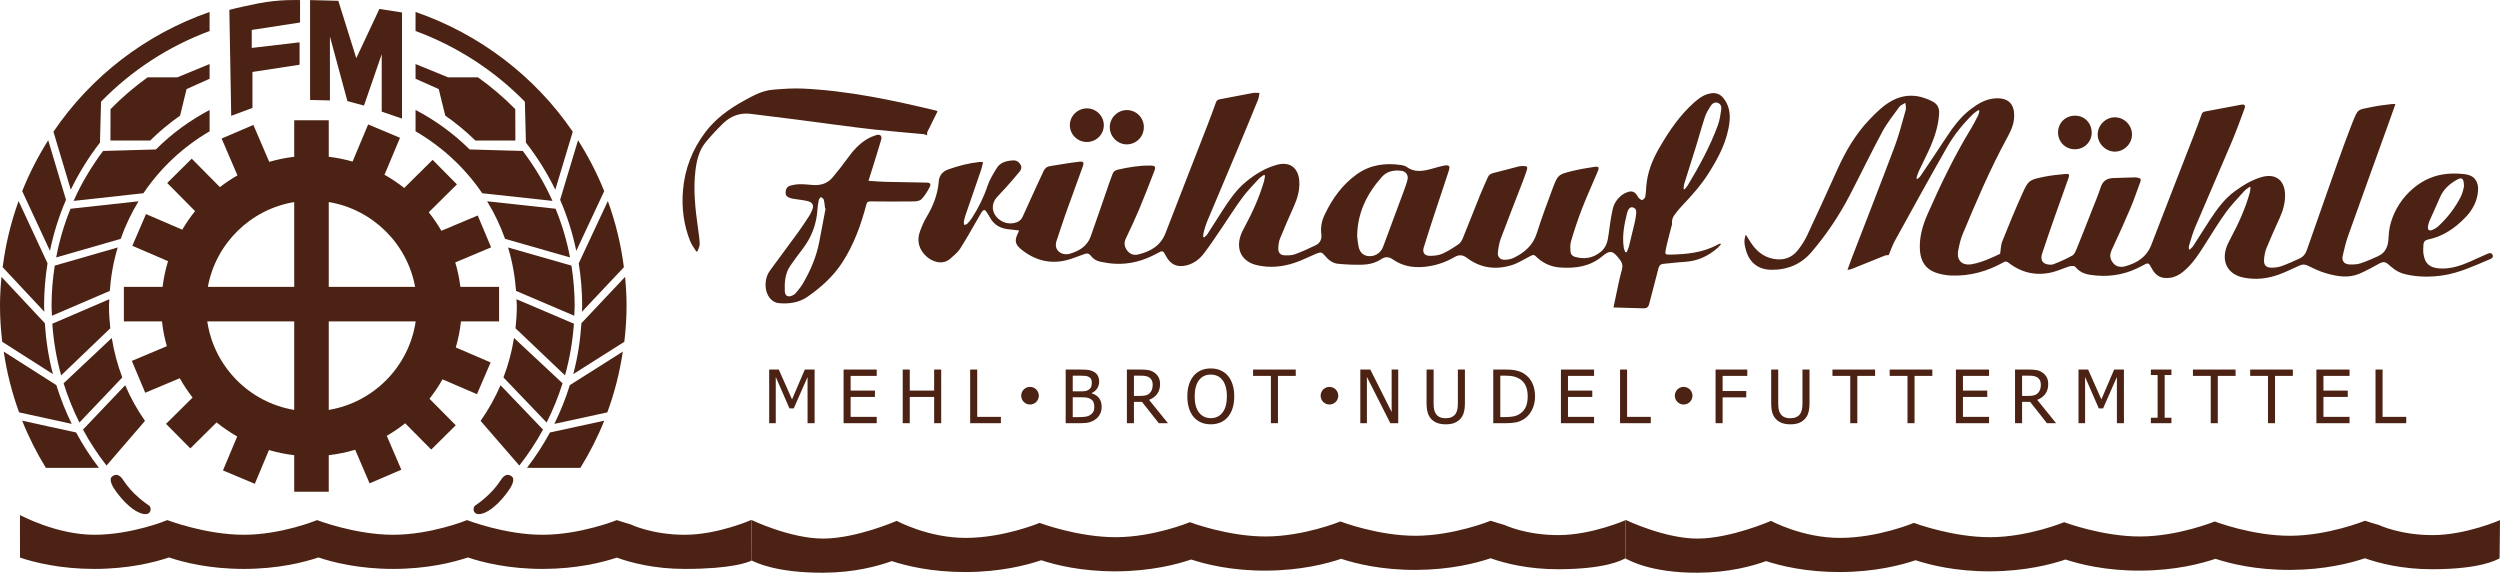 <?xml version="1.0" encoding="UTF-8"?>
<svg id="Ebene_2" data-name="Ebene 2" xmlns="http://www.w3.org/2000/svg" viewBox="0 0 592.762 135.794">
  <defs>
    <style>
      .cls-1 {
        fill: #4b2213;
      }
    </style>
  </defs>
  <g id="Schwarz">
    <g>
      <g>
        <path class="cls-1" d="M162.368,126.799c-7.783,0-12.799-2.441-12.85-2.467l-1.257-.372-2.012-.639c-.057.026-8.651,3.477-17.61,3.477s-17.838-3.451-17.894-3.477c-.057.026-8.577,3.477-17.536,3.477s-17.977-3.451-18.033-3.477c-.057.026-8.439,3.477-17.397,3.477s-18.051-3.451-18.107-3.477c-.057.026-8.365,3.477-17.323,3.477s-17.584-4.665-17.598-4.672c-.051.026,0,10.087,0,10.087,3.439,1.145,9.516,2.68,17.598,2.68,8.178,0,14.3-1.571,17.715-2.72,3.415,1.148,9.537,2.72,17.715,2.72s14.3-1.571,17.715-2.72c3.415,1.148,9.537,2.72,17.715,2.72s14.3-1.571,17.715-2.72c3.415,1.148,9.537,2.72,17.715,2.72,8.081,0,14.159-1.535,17.598-2.68,3.239,1.169,8.809,2.68,16.131,2.68,11.228,0,15.08-1.592,15.866-2l-.077-9.62c-.048.024-8.004,3.525-15.789,3.525Z"/>
        <path class="cls-1" d="M369.62,126.874c-7.81.037-12.845-2.38-12.896-2.406l-1.261-.366-2.019-.629c-.057.026-8.682,3.518-17.673,3.561-8.99.043-17.901-3.367-17.958-3.393-.057.026-8.608,3.518-17.598,3.561-8.99.043-18.04-3.366-18.097-3.392-.057.026-8.469,3.517-17.459,3.56-8.99.043-18.115-3.366-18.172-3.392-.057.026-8.394,3.517-17.385,3.56-8.99.043-16.473-4.031-16.487-4.038-.051.026-9.552,4.161-17.362,4.198-7.812.037-17.047-4.4-17.096-4.424l.077,9.62c.789.404,5.752,2.953,17.019,2.899,7.348-.035,12.938-1.572,16.189-2.756,3.452,1.128,9.55,2.634,17.66,2.596,8.207-.039,14.351-1.639,17.778-2.804,3.427,1.132,9.571,2.674,17.778,2.635,8.207-.039,14.351-1.639,17.778-2.804,3.427,1.132,9.571,2.674,17.778,2.635,8.207-.039,14.351-1.639,17.778-2.804,3.427,1.132,9.571,2.674,17.778,2.635,8.11-.038,14.209-1.602,17.661-2.763,3.25,1.154,8.84,2.638,16.189,2.603,11.267-.053,14.95-2.175,15.738-2.587l.101-9.06c-.049.024-8.027,3.515-15.839,3.552Z"/>
        <path class="cls-1" d="M576.923,126.874c-7.81.037-12.845-2.38-12.896-2.406l-1.261-.366-2.019-.629c-.057.026-8.682,3.518-17.673,3.561-8.99.043-17.901-3.367-17.958-3.393-.057.026-8.608,3.518-17.598,3.561-8.99.043-18.04-3.366-18.097-3.392-.057.026-8.469,3.517-17.459,3.56-8.99.043-18.115-3.366-18.172-3.392-.057.026-8.394,3.517-17.385,3.56-8.99.043-16.473-4.031-16.487-4.038-.051.026-9.552,4.161-17.362,4.198-7.812.037-17.047-4.4-17.096-4.424l-.101,9.108c.789.404,5.93,3.465,17.197,3.411,7.348-.035,12.938-1.572,16.189-2.756,3.452,1.128,9.55,2.634,17.66,2.596,8.207-.039,14.351-1.639,17.778-2.804,3.427,1.132,9.571,2.674,17.778,2.635,8.207-.039,14.351-1.639,17.778-2.804,3.427,1.132,9.571,2.674,17.778,2.635,8.207-.039,14.351-1.639,17.778-2.804,3.427,1.132,9.571,2.674,17.778,2.635,8.11-.038,14.209-1.602,17.661-2.763,3.25,1.154,8.84,2.638,16.189,2.603,11.267-.053,14.95-2.175,15.738-2.587l.101-9.06c-.049.024-8.027,3.515-15.839,3.552Z"/>
        <path class="cls-1" d="M118.335,76.202v-8.188h-9.174c-.254-1.985-.65-3.925-1.218-5.795l8.502-3.574-3.173-7.548-8.62,3.624c-.894-1.537-1.887-3.007-2.993-4.388l6.68-6.616-5.761-5.818-6.737,6.672c-1.473-1.16-3.029-2.215-4.675-3.135l3.676-8.76-7.55-3.168-3.694,8.802c-1.83-.521-3.713-.911-5.649-1.134v-8.663h-8.188v8.663c-2.032.234-4.01.642-5.925,1.205l-3.761-8.763-7.524,3.229,3.75,8.738c-1.456.829-2.839,1.763-4.158,2.782l-6.679-6.744-5.818,5.762,6.609,6.673c-1.127,1.38-2.127,2.862-3.04,4.402l-8.597-3.701-3.238,7.521,8.466,3.645c-.614,1.96-1.031,4.002-1.299,6.09h-9.174v8.188h9.038c.207,2.019.617,3.975,1.147,5.881l-8.296,3.488,3.173,7.548,8.191-3.443c.889,1.614,1.921,3.134,3.041,4.585l-6.299,6.239,5.761,5.818,6.228-6.168c1.526,1.247,3.168,2.353,4.888,3.336l-3.38,8.055,7.55,3.168,3.358-8.003c1.933.571,3.931.984,5.985,1.22v8.663h8.188v-8.663c2.152-.248,4.248-.678,6.267-1.293l3.419,7.966,7.524-3.229-3.448-8.036c1.527-.889,2.988-1.877,4.361-2.976l6.175,6.235,5.818-5.762-6.232-6.292c1.142-1.449,2.179-2.982,3.089-4.599l8.17,3.517,3.238-7.521-8.256-3.554c.575-1.998,1.007-4.056,1.224-6.181h9.038ZM98.428,68.014h-20.48v-20.105c10.36,1.718,18.582,9.806,20.48,20.105ZM69.76,47.909v20.105h-20.48c1.898-10.299,10.119-18.387,20.48-20.105ZM49.145,76.202h20.615v20.99c-10.654-1.766-19.036-10.274-20.615-20.99ZM77.948,97.192v-20.99h20.615c-1.579,10.715-9.96,19.223-20.615,20.99Z"/>
        <path class="cls-1" d="M28.993,89.495c-1.134-2.993-1.97-6.122-2.488-9.364l-11.427,10.752c.997,3.197,2.249,6.303,3.751,9.299l10.164-10.687Z"/>
        <path class="cls-1" d="M5.267,45.319l6.576,14.153c.867-4.161,2.121-8.209,3.807-12.093l-4.219-14.12c-2.404,3.805-4.477,7.829-6.163,12.059Z"/>
        <path class="cls-1" d="M16.712,49.496c-1.504,3.721-2.649,7.575-3.392,11.543l15.297-4.406c1.106-3.132,2.525-6.109,4.225-8.907l-16.13,1.769Z"/>
        <path class="cls-1" d="M16.782,44.977c1.899-3.91,4.198-7.651,6.921-11.168l.251-9.694c7.222-7.438,16.082-13.176,25.742-16.762V2.837c-15.183,5.278-28.159,15.311-37.023,28.393l4.108,13.748Z"/>
        <path class="cls-1" d="M36.962,35.437l-12.521.356c-2.782,3.729-5.143,7.679-6.988,11.84l16.55-1.815c4.043-6.007,9.429-11.017,15.694-14.685v-5.06c-4.676,2.472-8.962,5.587-12.734,9.363Z"/>
        <path class="cls-1" d="M12.981,62.979c-.484,3.137-.757,6.329-.757,9.571,0,.773.071,1.54.1,2.311l13.705-5.885c.263-3.551.884-7.001,1.881-10.297l-14.928,4.299Z"/>
        <path class="cls-1" d="M26.154,77.836c-.191-1.738-.307-3.498-.307-5.285,0-.542.064-1.068.081-1.606l-13.523,5.807c.286,4.157.985,8.258,2.091,12.248l11.658-11.163Z"/>
        <path class="cls-1" d="M44.236,21.121l5.46-2.449v-3.484l-7.639,3.142h-7.049c-3.139,2.251-6.087,4.775-8.8,7.544l-.02,7.446h9.418c2.212-2.172,4.579-4.146,7.093-5.904l1.537-6.295Z"/>
        <path class="cls-1" d="M10.512,73.911c-.01-.454-.059-.905-.059-1.36,0-3.429.288-6.805.814-10.119l-6.86-14.765c-1.801,5.011-3.092,10.252-3.772,15.695l9.877,10.55Z"/>
        <path class="cls-1" d="M34.375,99.798c-1.83-2.644-3.415-5.469-4.692-8.459l-10.004,10.518c1.612,2.985,3.478,5.833,5.576,8.527l9.119-10.587Z"/>
        <path class="cls-1" d="M.527,81.04l12.025,7.661c-1.038-3.936-1.658-7.983-1.923-12.072L.35,65.648c-.212,2.275-.35,4.572-.35,6.902,0,2.875.206,5.699.527,8.489Z"/>
        <path class="cls-1" d="M17.009,100.503c-1.456-2.965-2.67-6.035-3.649-9.188l-12.478-7.949c.737,4.985,1.965,9.799,3.648,14.41l12.478,2.727Z"/>
        <path class="cls-1" d="M23.452,110.924c-2.025-2.659-3.838-5.456-5.408-8.383l-12.79-2.795c1.557,3.913,3.454,7.641,5.628,11.193l12.57-.015Z"/>
        <path class="cls-1" d="M119.373,89.495c1.142-2.993,1.984-6.122,2.505-9.364l11.505,10.752c-1.004,3.197-2.265,6.303-3.776,9.299l-10.234-10.687Z"/>
        <path class="cls-1" d="M143.26,45.319l-6.621,14.153c-.873-4.161-2.135-8.209-3.833-12.093l4.248-14.12c2.42,3.805,4.508,7.829,6.205,12.059Z"/>
        <path class="cls-1" d="M131.738,49.496c1.514,3.721,2.667,7.575,3.415,11.543l-15.401-4.406c-1.113-3.132-2.542-6.109-4.254-8.907l16.24,1.769Z"/>
        <path class="cls-1" d="M131.667,44.977c-1.912-3.91-4.227-7.651-6.969-11.168l-.252-9.694c-7.272-7.438-16.192-13.176-25.918-16.762V2.837c15.286,5.278,28.351,15.311,37.275,28.393l-4.136,13.748Z"/>
        <path class="cls-1" d="M111.35,35.437l12.606.356c2.801,3.729,5.178,7.679,7.036,11.84l-16.663-1.815c-4.07-6.007-9.493-11.017-15.801-14.685v-5.06c4.708,2.472,9.023,5.587,12.821,9.363Z"/>
        <path class="cls-1" d="M135.494,62.979c.487,3.137.763,6.329.763,9.571,0,.773-.071,1.54-.101,2.311l-13.798-5.885c-.265-3.551-.89-7.001-1.893-10.297l15.03,4.299Z"/>
        <path class="cls-1" d="M122.231,77.836c.193-1.738.309-3.498.309-5.285,0-.542-.064-1.068-.082-1.606l13.615,5.807c-.288,4.157-.991,8.258-2.105,12.248l-11.738-11.163Z"/>
        <path class="cls-1" d="M104.025,21.121l-5.497-2.449v-3.484l7.692,3.142h7.097c3.16,2.251,6.128,4.775,8.86,7.544l.02,7.446h-9.482c-2.227-2.172-4.61-4.146-7.142-5.904l-1.548-6.295Z"/>
        <path class="cls-1" d="M137.98,73.911c.01-.454.059-.905.059-1.36,0-3.429-.29-6.805-.819-10.119l6.907-14.765c1.814,5.011,3.113,10.252,3.798,15.695l-9.945,10.55Z"/>
        <path class="cls-1" d="M113.954,99.798c1.843-2.644,3.438-5.469,4.724-8.459l10.072,10.518c-1.623,2.985-3.502,5.833-5.614,8.527l-9.182-10.587Z"/>
        <path class="cls-1" d="M148.032,81.04l-12.107,7.661c1.045-3.936,1.669-7.983,1.936-12.072l10.35-10.98c.213,2.275.352,4.572.352,6.902,0,2.875-.208,5.699-.531,8.489Z"/>
        <path class="cls-1" d="M131.438,100.503c1.466-2.965,2.689-6.035,3.673-9.188l12.563-7.949c-.742,4.985-1.978,9.799-3.673,14.41l-12.563,2.727Z"/>
        <path class="cls-1" d="M124.952,110.924c2.039-2.659,3.864-5.456,5.445-8.383l12.877-2.795c-1.567,3.913-3.477,7.641-5.666,11.193l-12.656-.015Z"/>
        <path class="cls-1" d="M26.54,113.014c.629-.512,1.593-.889,2.708.854,2.104,3.291,5.374,5.519,6.103,6.019.729.5.583,2.958-2.416,1.625-2.999-1.333-5.707-5.29-6.165-6.123-.458-.833-.791-1.916-.229-2.374Z"/>
        <path class="cls-1" d="M121.403,113.014c-.625-.512-1.583-.889-2.69.854-2.09,3.291-5.339,5.519-6.063,6.019s-.579,2.958,2.4,1.625,5.67-5.29,6.125-6.123c.455-.833.786-1.916.228-2.374Z"/>
        <path class="cls-1" d="M54.823,27.462l5.034-1.881v-8.52l11.175-1.715v-5.311l-11.341,1.328v-4.26l11.452-1.77V.021s-4.869-.221-9.848.775c-4.979.996-6.915,1.549-6.915,1.549l.443,25.117Z"/>
        <polygon class="cls-1" points="73.522 23.7 73.522 .021 80.216 .187 84.476 13.797 89.953 2.123 95.32 2.953 95.32 28.126 90.507 26.466 90.507 12.856 86.302 25.027 82.374 23.976 78.225 8.651 78.225 23.81 73.522 23.7"/>
      </g>
      <g>
        <g>
          <path class="cls-1" d="M408.103,57.842c-.314.355-.521.643-.779.874-2.271,2.029-4.891,3.216-7.968,3.382-1.651.089-3.294.314-4.942.459-.721.064-1.035.44-1.209,1.14-.696,2.8-1.472,5.581-2.178,8.379-.192.762-.611,1.053-1.361,1.028-2.32-.078-4.641-.136-7.104-.207.444-2.109.845-4.07,1.273-6.025.215-.981.458-1.958.728-2.926.242-.867.095-1.632-.458-2.331-.08-.101-.156-.207-.234-.309-1.458-1.907-2.163-2.056-3.991-.528-2.914,2.435-6.301,2.893-9.915,2.65-2.304-.155-4.233-1.073-5.846-2.688-.5-.501-.909-.208-1.382.034-1.419.726-2.791,1.623-4.294,2.089-3.759,1.165-7.377.729-10.581-1.692-1.039-.785-1.905-.85-3.017-.206-2.234,1.295-4.651,2.087-7.242,2.315-2.634.232-5.113-.213-7.306-1.744-.975-.681-1.828-.741-2.834-.073-1.391.925-3.008,1.275-4.641,1.307-1.851.037-3.712-.05-5.556-.225-1.283-.122-2.286-.887-3.099-1.891-.711-.878-1.026-.949-2.074-.507-1.71.721-3.375,1.571-5.128,2.162-2.908.981-5.92,1.264-8.937.562-3.492-.812-4.993-3.523-3.902-6.938.233-.73.605-1.423.971-2.102,1.876-3.483,3.51-7.068,4.612-10.877.123-.427.158-.879.234-1.32l-.24-.177c-.409.307-.878.56-1.217.931-1.327,1.451-2.719,2.861-3.888,4.433-1.647,2.214-3.107,4.566-4.665,6.847-1.47,2.153-2.891,4.346-4.472,6.415-1.007,1.318-2.327,2.357-4.001,2.802-2.27.603-3.899-.102-4.993-2.154-.734-1.377-.751-1.408-2.149-.639-3.102,1.707-6.396,2.626-9.947,2.444-1.155-.059-2.31-.251-3.446-.475-.902-.178-1.695-.63-2.262-1.396-.364-.491-.81-.693-1.417-.467-.844.314-1.704.587-2.543.913-4.511,1.749-8.659,1.103-12.448-1.883-1.579-1.244-1.777-2.188-.882-3.958.091-.179.157-.371.264-.625-.987-.113-1.909-.2-2.826-.327-1.737-.24-3.111-1.054-4.007-2.601-.285-.492-.565-.988-.885-1.457-.418-.613-.696-.619-1.11-.023-.293.423-.534.883-.795,1.329-1.446,2.475-2.827,4.991-4.368,7.405-.58.909-1.499,1.618-2.323,2.352-1.832,1.63-4.281.726-5.627-.493-1.809-1.638-2.405-3.707-1.541-6.051.408-1.109.873-2.219,1.479-3.228,1.593-2.649,2.709-5.429,2.949-8.546.108-1.403.896-2.355,2.272-2.843,2.417-.857,4.88-1.496,7.432-1.766.218-.023.444.031.81.062-.184.706-.304,1.332-.509,1.929-1.227,3.584-2.478,7.16-3.705,10.744-.166.485-.276.995-.356,1.503-.036.228.069.478.109.717.245-.099.554-.136.721-.309.409-.427.798-.888,1.115-1.386,1.515-2.379,2.772-4.87,3.668-7.57.496-1.493,1.364-2.881,2.196-4.236.852-1.389,2.329-1.718,3.837-1.819.779-.052,1.39.316,1.795,1.006.382.65.137,1.229-.266,1.716-1.054,1.275-2.144,2.521-3.242,3.758-.704.794-1.476,1.529-2.167,2.334-1.347,1.571-1.165,3.66.42,5.026,1.037.894,2.258,1.254,3.607,1.034.926-.151,1.723-.584,2.139-1.488,1.098-2.39,2.175-4.789,3.268-7.181.568-1.244,1.147-2.482,1.733-3.718.281-.593.727-1.008,1.396-1.113,2.315-.366,4.624-.78,6.949-1.056,1.115-.133,1.281.134.906,1.185-1.341,3.764-2.743,7.506-4.084,11.269-.735,2.063-1.37,4.161-2.092,6.229-.852,2.44,1.354,3.646,3.103,3.137,2.19-.638,4.128-1.763,4.953-4.068,1.502-4.196,2.927-8.421,4.388-12.632.245-.706.531-1.398.768-2.107.207-.62.598-.976,1.243-1.123,2.551-.58,5.117-1.025,7.745-.984,1.143.018,1.359.234.956,1.298-1.159,3.061-2.354,6.109-3.619,9.127-.967,2.307-2.036,4.573-3.115,6.831-.509,1.063-.383,1.978.299,2.89.672.898,1.604,1.185,2.616.937,2.901-.71,5.314-2.046,6.475-5.061,3.337-8.661,6.728-17.301,10.088-25.953.644-1.658,1.261-3.327,1.854-5.003.156-.441.379-.675.84-.762,2.635-.497,5.264-1.026,7.901-1.51.469-.086.967-.012,1.601-.012-.121.585-.15,1.13-.345,1.608-1.626,3.987-3.266,7.967-4.932,11.937-2.375,5.66-4.783,11.305-7.155,16.966-.328.782-.552,1.61-.78,2.428-.105.377-.106.784-.154,1.177.081.047.161.094.242.141.255-.247.567-.456.756-.746,1.211-1.864,2.382-3.753,3.589-5.619,1.592-2.459,3.235-4.894,5.515-6.78,2.223-1.839,4.661-3.348,7.486-4.097,2.957-.784,4.973.736,5.205,3.792.168,2.216-.439,4.227-1.333,6.209-1.122,2.49-2.209,4.998-3.234,7.53-.283.699-.372,1.505-.405,2.268-.047,1.081.507,1.674,1.574,1.693.792.015,1.645.018,2.368-.25,1.684-.624,3.329-1.369,4.946-2.155,1.067-.519,1.467-1.485,1.313-2.661-.212-1.615.11-3.135.801-4.59,1.803-3.797,4.187-7.131,7.657-9.597,3.157-2.243,6.696-2.696,10.426-2.171.476.067,1.0.204,1.379.478,1.771,1.285,3.656,1.015,5.573.52,1.097-.284,2.179-.648,3.29-.852,1.197-.22,1.465.075,1.095,1.232-1.036,3.239-2.147,6.453-3.208,9.684-.932,2.838-1.872,5.675-2.734,8.535-.36,1.195.22,1.955,1.511,1.946.985-.007,2.05-.116,2.933-.508,1.357-.602,2.625-1.432,3.853-2.278.452-.311.779-.905.996-1.438,1.383-3.389,2.706-6.803,4.078-10.198.57-1.41,1.208-2.792,1.821-4.185.244-.555.645-.862,1.265-1.013,2.003-.486,3.985-1.052,5.983-1.558.42-.106.873-.122,1.309-.114.777.014.941.223.703.955-.334,1.029-.707,2.046-1.097,3.055-1.687,4.378-3.417,8.739-5.058,13.134-.392,1.049-.586,2.193-.714,3.312-.124,1.074.568,1.804,1.655,1.772.728-.022,1.514-.164,2.16-.484,2.495-1.239,4.491-2.921,5.395-5.751,1.168-3.656,2.487-7.266,3.845-10.857,1.152-3.047,1.308-3.153,4.478-3.933,1.724-.425,3.482-.744,5.241-.987,1.189-.164,1.324.052.868,1.148-1.208,2.905-2.535,5.763-3.673,8.695-.986,2.542-1.838,5.141-2.619,7.754-.255.853-.185,1.836-.09,2.742.036.346.503.82.867.93,2.293.696,4.424.404,6.321-1.186,1.303-1.092,1.611-2.562,1.815-4.134.254-1.967.531-3.938.949-5.874.294-1.358,1.062-2.529,2.185-3.394.401-.309.873-.564,1.353-.722,1.076-.353,1.686-.094,2.304.862.126.195.219.432.39.574.239.2.611.518.793.446.302-.119.653-.478.71-.787.16-.858.181-1.743.255-2.617.272-3.207,1.437-6.12,3.024-8.867,2.323-4.022,4.898-7.868,8.434-10.96,1.134-.992,2.358-1.853,3.913-2.079,1.216-.177,2.195.244,2.938,1.185,1.311,1.662,1.639,3.594,1.405,5.64-.516,4.509-2.58,8.394-4.958,12.147-1.811,2.858-4.05,5.364-6.381,7.799-.589.615-1.109,1.298-1.628,1.975-.466.608-.739,1.279-.656,2.088.035.338-.128.699-.214,1.046-.439,1.774-.946,3.533-1.297,5.324-.191.97-.03,1.072.987,1.053,3.95-.074,7.845-.428,11.398-2.399.134-.075.283-.125.429-.176.041-.015.096.008.352.038ZM321.792,56.099c.131.917.171,1.861.427,2.741.159.548.54,1.171,1.007,1.465,1.537.968,3.677.285,4.509-1.343.21-.411.358-.854.52-1.288,1.561-4.196,3.124-8.392,4.673-12.592.302-.819.604-1.644.805-2.491.25-1.055-.406-1.977-1.498-2.099-1.735-.194-3.362.068-4.598,1.464-3.572,4.035-5.833,8.608-5.844,14.142ZM399.167,44.8c.081.032.161.064.242.096.25-.303.542-.58.742-.913,2.754-4.579,5.319-9.258,7.163-14.287.429-1.169.612-2.441.798-3.682.101-.673-.077-1.394-.86-1.638-.767-.239-1.326.228-1.69.809-.504.803-1.015,1.638-1.31,2.529-.768,2.318-1.401,4.681-2.123,7.015-.905,2.925-1.853,5.836-2.761,8.76-.13.417-.136.873-.2,1.31ZM385.345,59.774c.115.007.23.014.345.022.178-.435.41-.857.525-1.308.451-1.769.876-3.544,1.288-5.322.174-.75.347-1.507.416-2.27.062-.676.153-1.465-.763-1.716-.605-.166-1.103.289-1.374,1.369-.662,2.632-1.177,5.289-.802,8.026.056.409.24.8.365,1.2Z"/>
          <path class="cls-1" d="M413.943,55.636c.336.539.668,1.08,1.008,1.617,1.304,2.062,2.981,3.614,5.474,4.107,2.377.47,4.384-.168,5.875-2.065.84-1.069,1.601-2.24,2.177-3.468,2.434-5.184,4.807-10.398,7.16-15.62,1.968-4.367,4.343-8.456,7.692-11.932,1.604-1.665,3.235-3.301,5.288-4.403,3.201-1.718,6.404-1.457,9.563.166,1.185.609,1.68,1.56,1.596,2.915-.168,2.722-.953,5.278-2.02,7.748-.86,1.989-1.873,3.91-2.79,5.875-.251.537-.397,1.123-.591,1.686l.289.174c.234-.232.515-.433.695-.701,1.977-2.939,3.954-5.878,5.9-8.837,1.713-2.605,3.514-5.131,6.037-7.033,1.705-1.286,3.497-2.382,5.719-2.538,3.451-.243,4.816,1.633,4.52,4.856-.151,1.646-.886,3.114-1.666,4.548-4.015,7.378-7.305,15.092-10.527,22.834-.5,1.201-.789,2.508-1.035,3.793-.463,2.419.94,3.729,3.363,3.262,2.409-.464,4.594-1.499,6.572-2.446.177-1.096.163-2.088.504-2.938,1.535-3.826,3.089-7.649,4.795-11.402,1.392-3.063,1.593-3.165,4.874-3.868,1.709-.366,3.465-.544,5.209-.707,1.017-.095,1.132.087.801,1.039-.913,2.629-1.887,5.238-2.807,7.865-1.151,3.283-2.302,6.566-3.392,9.869-.444,1.345-.105,2.246.907,2.562.543.169,1.239.255,1.744.061,1.532-.59,3.048-1.257,4.476-2.061.491-.276.794-1.007,1.033-1.592,1.216-2.984,2.387-5.986,3.563-8.986.734-1.872,1.525-3.727,2.15-5.635.484-1.476,1.46-2.098,2.904-2.16,1.755-.075,3.512-.122,5.268-.169.228-.006.458.063.686.1.559.09.748.379.541.931-.779,2.073-1.469,4.184-2.334,6.22-1.412,3.324-2.898,6.617-4.433,9.886-.536,1.141-.53,2.091.239,3.093.813,1.06,1.917,1.142,3.014.832,2.762-.782,5.006-2.183,6.112-5.073,3.271-8.548,6.626-17.065,9.939-25.597.681-1.754,1.335-3.519,1.973-5.289.146-.404.326-.626.779-.709,2.841-.519,5.673-1.085,8.514-1.603.935-.17,1.188.082.858.987-.969,2.662-1.948,5.324-3.051,7.932-2.854,6.746-5.799,13.455-8.657,20.2-.591,1.394-.975,2.877-1.426,4.327-.075.242-.011.528-.011.794.063.036.126.071.189.107.286-.299.627-.562.848-.903,1.364-2.103,2.669-4.245,4.054-6.334,1.619-2.444,3.341-4.822,5.743-6.574,1.966-1.433,4.03-2.716,6.403-3.395,3.266-.934,5.462.718,5.549,4.111.049,1.907-.418,3.674-1.191,5.392-1.089,2.422-2.198,4.838-3.201,7.297-.353.865-.52,1.84-.59,2.779-.098,1.309.526,1.935,1.854,1.908.79-.016,1.616-.123,2.354-.39,1.425-.516,2.808-1.153,4.19-1.78.86-.39,1.422-1.063,1.738-1.975,1.375-3.97,2.76-7.936,4.171-11.894,2.146-6.02,4.19-12.081,6.523-18.028,1.546-3.939,1.294-3.274,4.989-4.084,1.459-.32,2.961-.443,4.445-.644.243-.033.494-.005.893-.005-.648,1.818-1.246,3.511-1.855,5.201-3.11,8.634-6.241,17.26-9.318,25.906-.56,1.572-.956,3.21-1.326,4.84-.286,1.26.344,2.041,1.65,2.083.842.027,1.737.009,2.524-.247,1.439-.469,2.834-1.09,4.215-1.719,1.943-.885,2.426-2.616,2.486-4.55.195-6.283,4.94-12.515,10.96-14.382,2.368-.734,4.797-.782,7.223-.486,2.155.263,3.195,1.759,3.027,3.928-.194,2.501-1.301,4.535-2.997,6.3-2.468,2.568-5.311,4.515-8.862,5.248-.698.144-1.053.544-1.089,1.201-.043.773-.098,1.567.023,2.324.357,2.243,1.531,3.201,3.875,3.338,2.554.149,4.889-.641,7.177-1.635,1.277-.555,2.525-1.181,3.812-1.712.484-.199,1.186-.603,1.504.114.327.736-.46.967-.936,1.169-3.512,1.488-6.993,3.117-10.801,3.693-2.952.447-5.928.431-8.869-.24-1.261-.288-2.375-.851-3.339-1.715-.27-.242-.562-.458-.831-.7-.639-.572-1.26-.599-2.032-.165-1.528.859-3.076,1.699-4.679,2.401-2.64,1.155-5.345.69-7.972-.063-1.475-.423-2.889-1.1-4.271-1.783-.701-.347-1.295-.397-1.978-.091-1.647.737-3.268,1.549-4.959,2.167-2.713.991-5.52,1.301-8.386.72-3.517-.713-5.176-3.427-4.145-6.867.234-.782.605-1.534.993-2.257,1.895-3.533,3.567-7.159,4.647-11.032.108-.387.112-.804.164-1.207l-.195-.163c-.445.348-.952.64-1.323,1.054-1.484,1.657-3.054,3.26-4.353,5.056-1.753,2.423-3.3,4.996-4.91,7.521-1.505,2.359-2.99,4.731-5.208,6.516-.895.721-1.871,1.261-3.045,1.423-2.059.283-3.369-.348-4.357-2.176-.785-1.452-.807-1.492-2.232-.702-3.398,1.883-7.024,2.699-10.888,2.356-1.857-.165-3.709-.383-5.006-2.049-.199-.255-.931-.276-1.342-.153-1.381.412-2.699,1.049-4.092,1.397-3.825.957-7.328.162-10.44-2.247-.459-.355-.743-.333-1.213-.072-3.872,2.15-8.011,3.315-12.46,3.109-1.219-.057-2.475-.291-3.624-.699-2.374-.842-3.497-2.711-3.684-5.162-.235-3.072.593-5.944,1.81-8.708,3.061-6.952,6.351-13.79,10.309-20.289.603-.991,1.131-2.03,1.654-3.066.173-.343.222-.748.328-1.124l-.246-.181c-.417.308-.875.574-1.244.932-2.41,2.339-4.522,4.951-6.18,7.847-4.221,7.374-8.305,14.826-12.406,22.268-.593,1.075-.976,2.265-1.427,3.332-.306.042-.659.024-.958.143-2.61,1.039-5.209,2.107-7.816,3.153-.27.108-.572.136-1.015.236.352-.975.632-1.797.944-2.608,3.412-8.853,6.879-17.685,10.216-26.567,1.066-2.839,1.816-5.799,2.643-8.722.148-.521-.033-1.136-.062-1.707-.483.3-1.113.493-1.424.918-1.415,1.936-2.929,3.835-4.061,5.935-2.681,4.977-5.127,10.08-7.74,15.095-2.504,4.808-5.517,9.296-9.038,13.416-2.474,2.895-5.715,4.252-9.536,4.205-2.954-.037-5.064-1.579-5.938-4.409-.389-1.26-.677-2.545-.101-3.926ZM584.22,44.274c-.004-2.055-.477-2.351-1.8-1.587-1.688.975-3.086,2.223-3.874,4.075-.786,1.847-1.648,3.662-2.451,5.502-.193.443-.348.922-.413,1.399-.117.866.295,1.18,1.091.833.465-.203.934-.465,1.305-.806,2.226-2.043,4.052-4.412,5.415-7.104.431-.852.585-1.844.726-2.312Z"/>
          <path class="cls-1" d="M205.923,42.873c1.476.092,2.709.207,3.944.237,3.261.079,6.523.113,9.785.183.939.02,1.175.312.737,1.148-.52.993-1.127,1.985-1.897,2.785-.39.405-1.22.525-1.854.533-3.392.044-6.786.029-10.179-.006-.607-.006-.876.097-1.051.762-1.27,4.836-2.959,9.51-5.705,13.733-2.136,3.284-4.996,5.856-8.18,8.08-2.072,1.447-4.435,1.771-6.887,1.546-1.696-.156-2.995-1.876-3.1-3.917-.073-1.422.232-2.722,1.079-3.875,2.206-3.001,4.433-5.987,6.622-9.0.896-1.233,1.727-2.514,2.565-3.788.268-.407.489-.851.686-1.298.582-1.317.266-2.029-1.121-2.347-.978-.224-1.986-.315-2.98-.472-.305-.048-.614-.094-.909-.182-.626-.186-1.193-.498-1.207-1.236-.014-.734.238-1.454.987-1.695.746-.24,1.555-.366,2.34-.383,1.031-.022,2.067.099,3.1.181,1.838.145,3.469-.329,4.678-1.756,1.252-1.478,2.448-3.009,3.583-4.578,1.303-1.803,2.745-3.446,4.68-4.579.661-.387,1.387-.694,2.121-.914.921-.276,1.43.174,1.172,1.08-.668,2.351-1.425,4.677-2.149,7.013-.264.852-.533,1.702-.86,2.746ZM195.752,49.437c-.043-.016-.087-.033-.13-.049-.092-.687-.13-1.388-.302-2.055-.064-.25-.437-.421-.67-.628-.175.227-.451.433-.505.686-.157.729-.272,1.475-.318,2.22-.214,3.475-1.364,6.589-3.48,9.356-1.02,1.334-2.036,2.674-2.98,4.062-1.237,1.819-1.369,3.923-1.291,6.027.042,1.127.827,1.496,1.849.986.273-.136.556-.312.744-.543.57-.697,1.17-1.387,1.628-2.157,1.841-3.101,3.245-6.385,3.941-9.942.519-2.651,1.01-5.308,1.513-7.962Z"/>
          <path class="cls-1" d="M222.3,26.396c-.821,1.65-1.63,3.258-2.414,4.878-.09.187-.038.442-.062.827-.055-.026-.222-.13-.404-.185-.212-.065-.435-.104-.657-.125-3.754-.35-7.512-.658-11.26-1.054-3.055-.323-6.1-.741-9.147-1.134-3.328-.429-6.653-.889-9.982-1.316-3.483-.447-6.968-.884-10.455-1.299-2.534-.301-4.711.557-6.497,2.3-1.46,1.425-2.866,2.921-4.151,4.503-1.525,1.879-2.073,4.182-2.365,6.538-.567,4.588-.063,9.134.575,13.674.18,1.279.38,2.563.422,3.849.018.569-.337,1.15-.522,1.726-.089.03-.177.061-.266.091-.496-.82-1.119-1.59-1.467-2.468-1.539-3.88-2.064-7.92-1.711-12.08.434-5.128,2.231-9.736,5.333-13.82,2.438-3.21,5.639-5.519,9.143-7.437,2.131-1.167,4.273-2.375,6.744-2.585,2.366-.202,4.757-.389,7.123-.28,10.773.494,21.271,2.727,31.717,5.237.072.017.135.069.305.16Z"/>
          <path class="cls-1" d="M271.213,30.144c.003,2.25-1.751,4.045-3.993,4.087-2.215.041-4.091-1.838-4.086-4.091.006-2.213,1.837-4.039,4.051-4.04,2.229-.001,4.025,1.803,4.028,4.044Z"/>
          <path class="cls-1" d="M505.505,31.869c.008,2.197-1.823,4.053-4.028,4.083-2.189.029-4.131-1.911-4.105-4.099.027-2.194,1.901-4.047,4.083-4.038,2.209.01,4.041,1.844,4.049,4.054Z"/>
          <path class="cls-1" d="M257.684,33.668c-2.201-.005-4.01-1.795-4.016-3.975-.006-2.202,1.848-4.014,4.084-3.993,2.203.021,3.986,1.828,3.968,4.021-.018,2.193-1.816,3.951-4.036,3.946Z"/>
          <path class="cls-1" d="M495.946,31.472c-.011,2.22-1.775,3.935-4.026,3.917-2.235-.018-3.96-1.772-3.946-4.011.014-2.265,1.779-3.976,4.077-3.952,2.224.023,3.907,1.772,3.895,4.046Z"/>
        </g>
        <g>
          <g>
            <path class="cls-1" d="M193.147,100.342h-1.671v-10.96l-3.275,7.458h-1.013l-3.25-7.458v10.96h-1.562v-12.72h2.279l3.14,7.082,3.03-7.082h2.321v12.72Z"/>
            <path class="cls-1" d="M200.018,100.342v-12.72h7.859v1.504h-6.188v3.485h5.765v1.503h-5.765v4.725h6.188v1.503h-7.859Z"/>
            <path class="cls-1" d="M223.163,100.342h-1.671v-6.228h-5.782v6.228h-1.671v-12.72h1.671v4.989h5.782v-4.989h1.671v12.72Z"/>
            <path class="cls-1" d="M237.318,100.342h-7.285v-12.72h1.671v11.217h5.613v1.503Z"/>
            <path class="cls-1" d="M261.206,96.439c0,.632-.118,1.19-.354,1.674-.236.484-.554.883-.954,1.196-.473.376-.979.642-1.52.799-.54.156-1.238.234-2.093.234h-3.604v-12.72h3.334c.895,0,1.565.03,2.013.09.447.06.876.201,1.287.423.45.245.779.565.988.961.208.396.312.861.312,1.396,0,.599-.156,1.134-.468,1.606-.312.473-.744.843-1.296,1.11v.068c.749.205,1.328.58,1.739,1.123.411.544.616,1.224.616,2.038ZM258.877,90.732c0-.308-.051-.573-.152-.799-.102-.225-.265-.402-.49-.533-.27-.154-.571-.248-.903-.282-.333-.034-.791-.051-1.376-.051h-1.604v3.724h1.899c.523,0,.909-.026,1.156-.081.248-.054.503-.166.768-.337.253-.165.434-.382.541-.649.106-.268.16-.598.16-.991ZM259.467,96.507c0-.479-.067-.873-.203-1.184-.135-.311-.408-.573-.819-.79-.264-.143-.553-.233-.865-.273-.312-.04-.755-.06-1.329-.06h-1.899v4.698h1.359c.731,0,1.309-.034,1.73-.103.422-.068.793-.214,1.114-.436.315-.223.546-.475.692-.756.146-.282.219-.648.219-1.098Z"/>
            <path class="cls-1" d="M276.923,100.342h-2.169l-3.984-5.057h-1.908v5.057h-1.671v-12.72h3.242c.72,0,1.324.04,1.811.12.486.079.949.265,1.388.555.439.285.787.652,1.042,1.103.256.45.384,1.008.384,1.674,0,.935-.233,1.715-.701,2.341-.467.627-1.103,1.091-1.908,1.393l4.474,5.535ZM273.31,91.201c0-.37-.064-.698-.194-.986-.129-.287-.329-.522-.6-.705-.236-.159-.512-.271-.827-.337-.315-.065-.706-.099-1.173-.099h-1.654v4.801h1.469c.479,0,.909-.042,1.292-.128.383-.085.709-.262.979-.529.242-.239.421-.524.536-.854s.173-.718.173-1.162Z"/>
            <path class="cls-1" d="M291.13,89.083c.478.559.85,1.25,1.114,2.076.264.825.396,1.768.396,2.827,0,1.031-.129,1.962-.388,2.794-.259.831-.633,1.528-1.123,2.093-.512.592-1.11,1.029-1.794,1.311-.684.282-1.437.423-2.258.423-.85,0-1.615-.145-2.296-.436-.681-.29-1.266-.723-1.756-1.298-.484-.564-.855-1.259-1.114-2.085-.259-.825-.388-1.76-.388-2.802,0-1.07.131-2.01.393-2.819.262-.809.634-1.503,1.118-2.084.484-.563,1.068-.992,1.751-1.285.684-.294,1.448-.44,2.292-.44.855,0,1.626.151,2.312.453s1.267.726,1.739,1.272ZM290.901,93.986c0-.843-.09-1.589-.27-2.238-.18-.648-.434-1.188-.76-1.614-.332-.438-.733-.768-1.203-.986-.47-.22-.997-.329-1.583-.329-.608,0-1.138.106-1.591.32-.453.214-.854.545-1.203.995-.332.433-.586.977-.764,1.632-.177.654-.266,1.396-.266,2.221,0,1.669.346,2.946,1.038,3.831.692.886,1.621,1.329,2.786,1.329,1.165,0,2.092-.443,2.781-1.329.689-.885,1.034-2.162,1.034-3.831Z"/>
            <path class="cls-1" d="M301.335,100.342v-11.216h-4.22v-1.504h10.112v1.504h-4.22v11.216h-1.672Z"/>
            <path class="cls-1" d="M331.528,100.342h-1.874l-5.555-10.968v10.968h-1.562v-12.72h2.372l5.056,10.072v-10.072h1.562v12.72Z"/>
            <path class="cls-1" d="M342.788,100.607c-.737,0-1.382-.098-1.934-.294-.551-.197-1.021-.488-1.409-.876-.438-.444-.748-.976-.929-1.593-.18-.618-.27-1.38-.27-2.285v-7.937h1.671v7.937c0,.586.036,1.08.109,1.481s.217.762.431,1.081c.226.342.53.601.916.777s.856.265,1.414.265c.523,0,.987-.088,1.393-.265s.721-.436.945-.777c.208-.324.351-.684.427-1.076.075-.394.113-.874.113-1.444v-7.979h1.672v7.937c0,.883-.089,1.64-.267,2.271-.177.633-.488,1.168-.933,1.606-.399.393-.865.687-1.396.88-.532.193-1.184.29-1.954.29Z"/>
            <path class="cls-1" d="M363.966,93.995c0,1.162-.232,2.21-.696,3.144-.465.934-1.088,1.663-1.87,2.187-.636.404-1.281.675-1.938.812-.655.137-1.492.205-2.511.205h-2.896v-12.72h2.861c1.182,0,2.109.09,2.781.27.673.18,1.245.426,1.718.738.811.542,1.438,1.261,1.883,2.157.444.897.667,1.967.667,3.208ZM362.227,93.97c0-.979-.16-1.815-.481-2.508-.32-.691-.796-1.231-1.426-1.618-.445-.273-.92-.47-1.427-.59-.507-.119-1.137-.18-1.891-.18h-1.274v9.815h1.274c.742,0,1.393-.06,1.949-.18.558-.119,1.066-.341,1.528-.666.579-.398,1.016-.93,1.309-1.593.292-.664.438-1.491.438-2.481Z"/>
            <path class="cls-1" d="M370.103,100.342v-12.72h7.858v1.504h-6.187v3.485h5.765v1.503h-5.765v4.725h6.187v1.503h-7.858Z"/>
            <path class="cls-1" d="M391.408,100.342h-7.285v-12.72h1.672v11.217h5.613v1.503Z"/>
            <path class="cls-1" d="M414.292,89.126h-5.85v3.588h5.604v1.503h-5.604v6.125h-1.672v-12.72h7.521v1.504Z"/>
            <path class="cls-1" d="M424.497,100.607c-.737,0-1.382-.098-1.934-.294-.551-.197-1.021-.488-1.409-.876-.438-.444-.748-.976-.929-1.593-.18-.618-.27-1.38-.27-2.285v-7.937h1.671v7.937c0,.586.036,1.08.109,1.481s.217.762.431,1.081c.226.342.53.601.916.777s.856.265,1.414.265c.523,0,.987-.088,1.393-.265s.721-.436.945-.777c.208-.324.351-.684.427-1.076.075-.394.113-.874.113-1.444v-7.979h1.672v7.937c0,.883-.089,1.64-.267,2.271-.177.633-.488,1.168-.933,1.606-.399.393-.865.687-1.396.88-.532.193-1.184.29-1.954.29Z"/>
            <path class="cls-1" d="M438.703,100.342v-11.216h-4.221v-1.504h10.112v1.504h-4.22v11.216h-1.672Z"/>
            <path class="cls-1" d="M452.275,100.342v-11.216h-4.221v-1.504h10.112v1.504h-4.22v11.216h-1.672Z"/>
            <path class="cls-1" d="M463.755,100.342v-12.72h7.858v1.504h-6.187v3.485h5.765v1.503h-5.765v4.725h6.187v1.503h-7.858Z"/>
            <path class="cls-1" d="M487.507,100.342h-2.169l-3.984-5.057h-1.907v5.057h-1.672v-12.72h3.241c.721,0,1.324.04,1.811.12.487.079.95.265,1.389.555.439.285.786.652,1.043,1.103.256.45.384,1.008.384,1.674,0,.935-.233,1.715-.7,2.341-.468.627-1.104,1.091-1.908,1.393l4.474,5.535ZM483.895,91.201c0-.37-.065-.698-.194-.986-.13-.287-.329-.522-.6-.705-.236-.159-.512-.271-.827-.337s-.706-.099-1.173-.099h-1.654v4.801h1.469c.478,0,.908-.042,1.291-.128.383-.085.709-.262.979-.529.241-.239.42-.524.536-.854.115-.33.173-.718.173-1.162Z"/>
            <path class="cls-1" d="M503.596,100.342h-1.671v-10.96l-3.275,7.458h-1.013l-3.25-7.458v10.96h-1.562v-12.72h2.279l3.14,7.082,3.03-7.082h2.321v12.72Z"/>
            <path class="cls-1" d="M514.857,100.342h-4.879v-1.298h1.604v-10.123h-1.604v-1.299h4.879v1.299h-1.604v10.123h1.604v1.298Z"/>
            <path class="cls-1" d="M524.175,100.342v-11.216h-4.221v-1.504h10.112v1.504h-4.22v11.216h-1.672Z"/>
            <path class="cls-1" d="M537.749,100.342v-11.216h-4.221v-1.504h10.112v1.504h-4.22v11.216h-1.672Z"/>
            <path class="cls-1" d="M549.228,100.342v-12.72h7.858v1.504h-6.187v3.485h5.765v1.503h-5.765v4.725h6.187v1.503h-7.858Z"/>
            <path class="cls-1" d="M570.534,100.342h-7.285v-12.72h1.672v11.217h5.613v1.503Z"/>
          </g>
          <circle class="cls-1" cx="399.2" cy="93.822" r="2.09"/>
          <circle class="cls-1" cx="244.22" cy="93.822" r="2.09"/>
          <circle class="cls-1" cx="315.219" cy="93.822" r="2.09"/>
        </g>
      </g>
    </g>
  </g>
</svg>